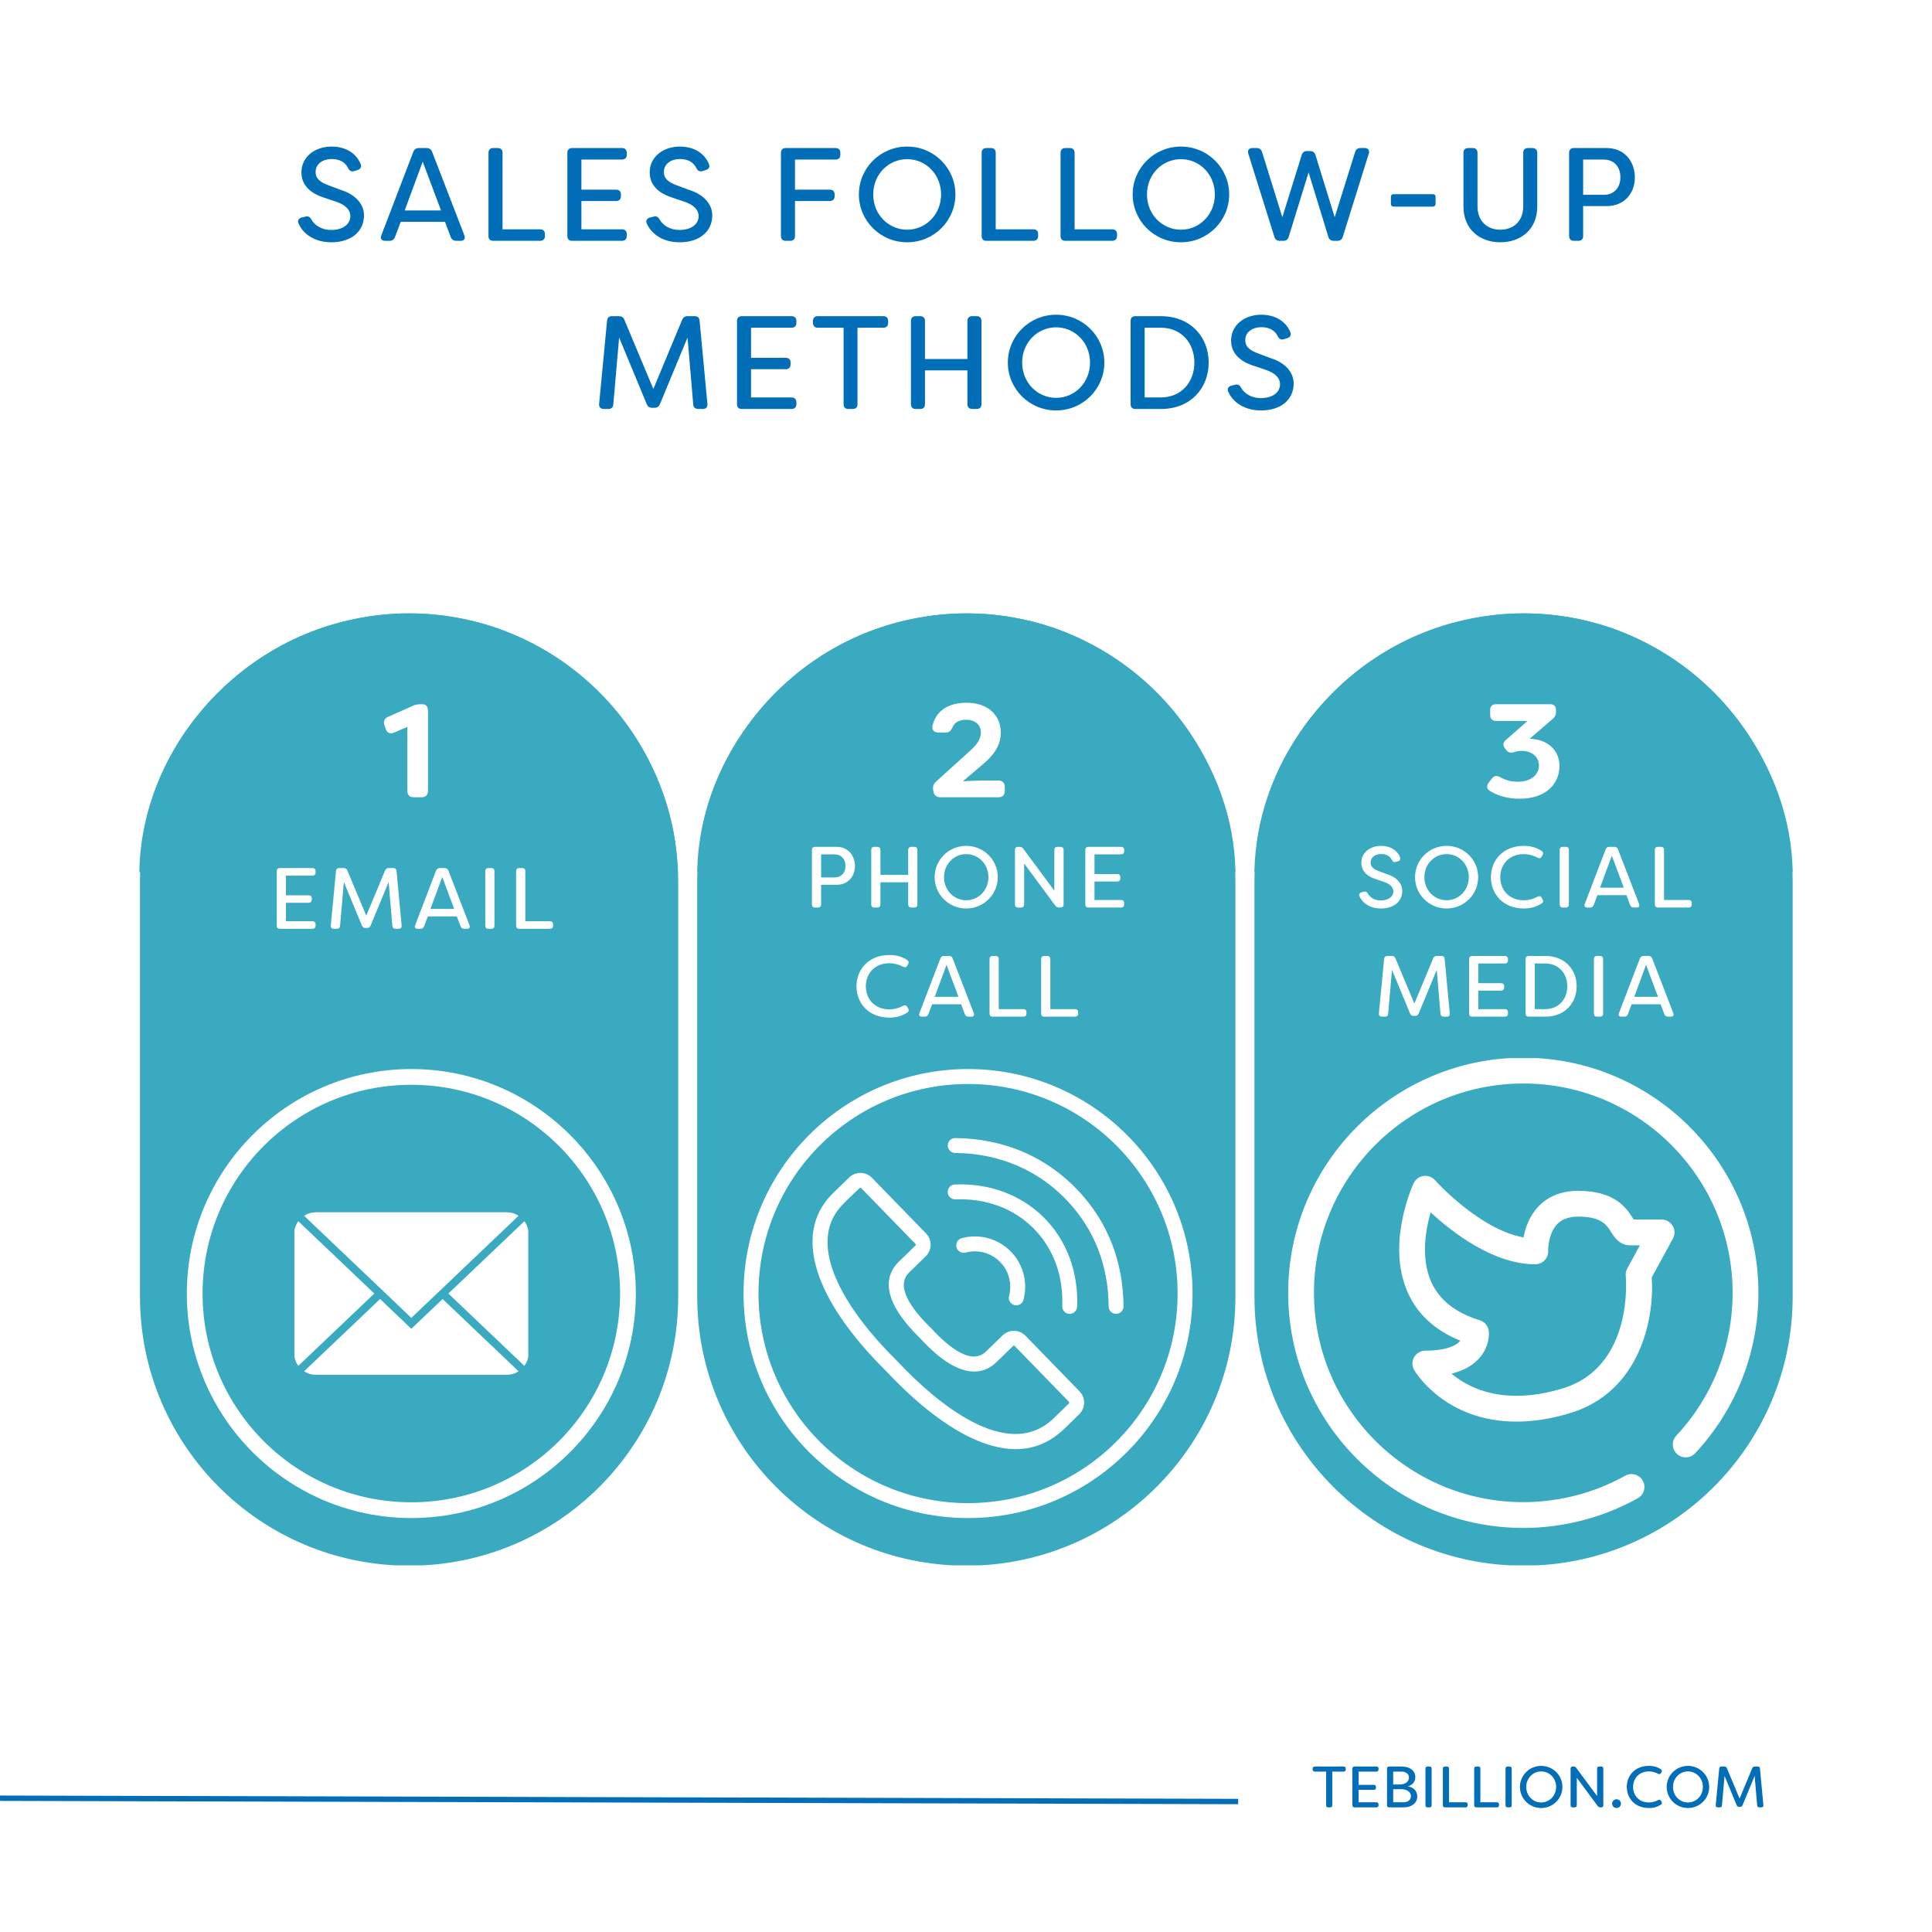 <?xml version="1.0" encoding="UTF-8"?>
<svg xmlns="http://www.w3.org/2000/svg" xmlns:xlink="http://www.w3.org/1999/xlink" width="1080" zoomAndPan="magnify" viewBox="0 0 810 810" height="1080" preserveAspectRatio="xMidYMid meet" version="1.0">
  <defs>
    <g></g>
    <clipPath id="3ef7b7fc3d">
      <path d="M 58.691 257.164 L 284.34 257.164 L 284.34 656.984 L 58.691 656.984 Z M 58.691 257.164 " clip-rule="nonzero"></path>
    </clipPath>
    <clipPath id="a9c2122bee">
      <path d="M 284.34 543.598 C 284.34 605.91 233.828 656.422 171.516 656.422 C 109.207 656.422 58.691 605.91 58.691 543.598 L 58.691 369.988 C 58.691 307.676 109.207 257.164 171.516 257.164 C 233.828 257.164 284.34 307.676 284.34 369.988 L 284.34 543.598 " clip-rule="nonzero"></path>
    </clipPath>
    <clipPath id="215ba3990c">
      <path d="M 292.312 257.164 L 517.961 257.164 L 517.961 656.984 L 292.312 656.984 Z M 292.312 257.164 " clip-rule="nonzero"></path>
    </clipPath>
    <clipPath id="463186ebf6">
      <path d="M 517.961 543.598 C 517.961 605.91 467.449 656.422 405.137 656.422 C 342.824 656.422 292.312 605.91 292.312 543.598 L 292.312 369.988 C 292.312 307.676 342.824 257.164 405.137 257.164 C 467.449 257.164 517.961 307.676 517.961 369.988 L 517.961 543.598 " clip-rule="nonzero"></path>
    </clipPath>
    <clipPath id="a84d2e89c9">
      <path d="M 525.934 257.164 L 751.582 257.164 L 751.582 656.984 L 525.934 656.984 Z M 525.934 257.164 " clip-rule="nonzero"></path>
    </clipPath>
    <clipPath id="4242574990">
      <path d="M 751.582 543.598 C 751.582 605.91 701.066 656.422 638.758 656.422 C 576.445 656.422 525.934 605.91 525.934 543.598 L 525.934 369.988 C 525.934 307.676 576.445 257.164 638.758 257.164 C 701.066 257.164 751.582 307.676 751.582 369.988 L 751.582 543.598 " clip-rule="nonzero"></path>
    </clipPath>
    <clipPath id="71a5ce784f">
      <path d="M 58.418 257.168 L 284.066 257.168 L 284.066 365.652 L 58.418 365.652 Z M 58.418 257.168 " clip-rule="nonzero"></path>
    </clipPath>
    <clipPath id="4874bf0d8f">
      <path d="M 133.672 263.684 C 145.203 259.746 158.395 257.168 171.301 257.168 C 184.211 257.168 196.633 259.379 208.078 263.312 C 208.32 263.438 208.566 263.438 208.809 263.559 C 251.793 279.297 283.457 320.848 284.066 365.652 L 58.418 365.652 C 59.023 320.602 90.199 279.051 133.672 263.684 " clip-rule="nonzero"></path>
    </clipPath>
    <clipPath id="c9aad536ee">
      <path d="M 292.316 257.168 L 517.965 257.168 L 517.965 365.652 L 292.316 365.652 Z M 292.316 257.168 " clip-rule="nonzero"></path>
    </clipPath>
    <clipPath id="c3d21a5256">
      <path d="M 367.57 263.684 C 379.102 259.746 392.293 257.168 405.199 257.168 C 418.109 257.168 430.531 259.379 441.977 263.312 C 442.219 263.438 442.465 263.438 442.707 263.559 C 485.691 279.297 517.355 320.848 517.965 365.652 L 292.316 365.652 C 292.922 320.602 324.098 279.051 367.57 263.684 " clip-rule="nonzero"></path>
    </clipPath>
    <clipPath id="3d7bff7ca3">
      <path d="M 525.934 257.168 L 751.582 257.168 L 751.582 365.652 L 525.934 365.652 Z M 525.934 257.168 " clip-rule="nonzero"></path>
    </clipPath>
    <clipPath id="32190496b5">
      <path d="M 601.191 263.684 C 612.723 259.746 625.914 257.168 638.82 257.168 C 651.727 257.168 664.148 259.379 675.598 263.312 C 675.84 263.438 676.082 263.438 676.328 263.559 C 719.312 279.297 750.977 320.848 751.582 365.652 L 525.934 365.652 C 526.543 320.602 557.719 279.051 601.191 263.684 " clip-rule="nonzero"></path>
    </clipPath>
    <clipPath id="635b69c286">
      <path d="M 78.328 448.199 L 266.578 448.199 L 266.578 636.449 L 78.328 636.449 Z M 78.328 448.199 " clip-rule="nonzero"></path>
    </clipPath>
    <clipPath id="54854a730d">
      <path d="M 311.734 448.199 L 499.984 448.199 L 499.984 636.449 L 311.734 636.449 Z M 311.734 448.199 " clip-rule="nonzero"></path>
    </clipPath>
    <clipPath id="d2264923c8">
      <path d="M 540.027 443.625 L 737.277 443.625 L 737.277 640.875 L 540.027 640.875 Z M 540.027 443.625 " clip-rule="nonzero"></path>
    </clipPath>
  </defs>
  <rect x="-81" width="972" fill="#ffffff" y="-81" height="972" fill-opacity="1"></rect>
  <rect x="-81" width="972" fill="#ffffff" y="-81" height="972" fill-opacity="1"></rect>
  <rect x="-81" width="972" fill="#ffffff" y="-81" height="972" fill-opacity="1"></rect>
  <g clip-path="url(#3ef7b7fc3d)">
    <g clip-path="url(#a9c2122bee)">
      <path fill="#3aaac1" d="M 284.34 257.164 L 284.34 656.281 L 58.691 656.281 L 58.691 257.164 Z M 284.34 257.164 " fill-opacity="1" fill-rule="nonzero"></path>
    </g>
  </g>
  <g clip-path="url(#215ba3990c)">
    <g clip-path="url(#463186ebf6)">
      <path fill="#3aaac1" d="M 517.961 257.164 L 517.961 656.281 L 292.312 656.281 L 292.312 257.164 Z M 517.961 257.164 " fill-opacity="1" fill-rule="nonzero"></path>
    </g>
  </g>
  <g clip-path="url(#a84d2e89c9)">
    <g clip-path="url(#4242574990)">
      <path fill="#3aaac1" d="M 751.582 257.164 L 751.582 656.281 L 525.934 656.281 L 525.934 257.164 Z M 751.582 257.164 " fill-opacity="1" fill-rule="nonzero"></path>
    </g>
  </g>
  <g clip-path="url(#71a5ce784f)">
    <g clip-path="url(#4874bf0d8f)">
      <path fill="#3aaac1" d="M 58.418 257.168 L 284.066 257.168 L 284.066 365.652 L 58.418 365.652 Z M 58.418 257.168 " fill-opacity="1" fill-rule="nonzero"></path>
    </g>
  </g>
  <g clip-path="url(#c9aad536ee)">
    <g clip-path="url(#c3d21a5256)">
      <path fill="#3aaac1" d="M 292.316 257.168 L 517.965 257.168 L 517.965 365.652 L 292.316 365.652 Z M 292.316 257.168 " fill-opacity="1" fill-rule="nonzero"></path>
    </g>
  </g>
  <g clip-path="url(#3d7bff7ca3)">
    <g clip-path="url(#32190496b5)">
      <path fill="#3aaac1" d="M 525.934 257.168 L 751.582 257.168 L 751.582 365.652 L 525.934 365.652 Z M 525.934 257.168 " fill-opacity="1" fill-rule="nonzero"></path>
    </g>
  </g>
  <path stroke-linecap="butt" transform="matrix(0.75, 0.002, -0.002, 0.75, -568.061, 751.27)" fill="none" stroke-linejoin="miter" d="M 0.002 1.5 L 1449.567 1.502 " stroke="#016eb7" stroke-width="3" stroke-opacity="1" stroke-miterlimit="4"></path>
  <g clip-path="url(#635b69c286)">
    <path fill="#ffffff" d="M 172.453 448.199 C 120.547 448.199 78.328 490.414 78.328 542.324 C 78.328 594.234 120.547 636.449 172.453 636.449 C 224.363 636.449 266.578 594.234 266.578 542.324 C 266.578 490.414 224.363 448.199 172.453 448.199 Z M 172.453 629.848 C 124.129 629.848 84.934 590.652 84.934 542.324 C 84.934 493.996 124.129 454.801 172.453 454.801 C 220.781 454.801 259.977 493.996 259.977 542.324 C 259.977 590.652 220.781 629.848 172.453 629.848 Z M 172.453 629.848 " fill-opacity="1" fill-rule="nonzero"></path>
  </g>
  <path fill="#ffffff" d="M 219.844 512.004 L 187.977 542.324 L 219.844 572.645 C 220.699 571.48 221.246 570.184 221.484 568.758 L 221.484 515.891 C 221.246 514.465 220.699 513.168 219.844 512.004 Z M 219.844 512.004 " fill-opacity="1" fill-rule="nonzero"></path>
  <path fill="#ffffff" d="M 172.453 557.098 L 159.344 544.617 L 127.5 574.918 C 129 575.902 130.645 576.395 132.441 576.391 L 212.469 576.391 C 214.266 576.395 215.91 575.902 217.41 574.918 L 185.566 544.617 Z M 172.453 557.098 " fill-opacity="1" fill-rule="nonzero"></path>
  <path fill="#ffffff" d="M 125.062 512.004 C 124.211 513.168 123.664 514.465 123.426 515.891 L 123.426 568.758 C 123.664 570.184 124.211 571.48 125.062 572.645 L 156.93 542.324 Z M 125.062 512.004 " fill-opacity="1" fill-rule="nonzero"></path>
  <path fill="#ffffff" d="M 159.344 540.031 L 172.453 552.531 L 217.41 509.73 C 215.91 508.746 214.266 508.254 212.469 508.258 L 132.441 508.258 C 130.645 508.254 129 508.746 127.5 509.73 Z M 159.344 540.031 " fill-opacity="1" fill-rule="nonzero"></path>
  <g clip-path="url(#54854a730d)">
    <path fill="#ffffff" d="M 429.102 544.949 C 428.656 546.621 426.941 547.609 425.27 547.168 C 423.598 546.719 422.609 545.008 423.051 543.336 C 423.727 540.812 423.723 538.145 423.047 535.621 C 422.398 533.199 421.113 530.902 419.203 528.988 C 417.293 527.074 414.992 525.793 412.566 525.141 C 410.043 524.465 407.375 524.465 404.852 525.137 C 403.184 525.586 401.469 524.59 401.023 522.922 C 400.574 521.25 401.57 519.535 403.238 519.09 C 406.82 518.133 410.605 518.133 414.188 519.094 C 417.648 520.027 420.926 521.848 423.637 524.555 C 426.348 527.266 428.168 530.535 429.094 534.004 C 430.055 537.586 430.055 541.367 429.102 544.949 Z M 400.34 496.602 C 398.617 496.668 397.277 498.125 397.344 499.844 C 397.406 501.566 398.863 502.91 400.586 502.844 C 406.84 502.586 412.98 503.492 418.648 505.598 L 418.652 505.586 C 424.047 507.594 429.016 510.699 433.254 514.934 C 437.492 519.168 440.602 524.145 442.605 529.539 C 444.703 535.184 445.609 541.328 445.348 547.602 C 445.281 549.324 446.621 550.777 448.344 550.844 C 450.066 550.91 451.52 549.566 451.586 547.844 C 451.879 540.766 450.844 533.805 448.453 527.359 C 446.133 521.109 442.551 515.367 437.684 510.5 C 432.816 505.633 427.078 502.055 420.82 499.734 L 420.828 499.723 C 414.402 497.344 407.438 496.312 400.34 496.602 Z M 471.047 547.703 C 470.961 538.035 469.25 529.344 466.242 521.566 C 462.996 513.172 458.242 505.859 452.391 499.551 C 445.938 492.59 438.102 486.891 429.039 482.977 C 420.57 479.32 411.016 477.23 400.492 477.137 C 398.77 477.125 397.355 478.512 397.348 480.234 C 397.332 481.957 398.723 483.367 400.445 483.379 C 410.062 483.465 418.812 485.379 426.566 488.73 C 434.816 492.289 441.949 497.473 447.816 503.809 C 453.148 509.559 457.473 516.211 460.414 523.816 C 463.164 530.922 464.727 538.879 464.805 547.746 C 464.82 549.469 466.227 550.855 467.949 550.844 C 469.672 550.832 471.062 549.426 471.047 547.703 Z M 452.613 583.34 C 453.91 584.672 454.543 586.418 454.52 588.141 C 454.496 589.875 453.812 591.602 452.48 592.898 C 450.207 595.105 447.902 597.5 445.566 599.613 C 433.516 610.805 418.906 608.852 405.258 601.887 C 392.289 595.27 380.211 584.039 372.41 575.781 L 371.621 574.949 C 370.762 574.098 369.898 573.23 369.043 572.352 C 355.988 558.965 346.828 545.617 342.883 533.539 C 338.711 520.777 340.219 509.379 348.824 500.66 L 356.012 493.66 C 357.348 492.363 359.09 491.73 360.812 491.754 C 362.551 491.777 364.277 492.461 365.57 493.797 L 388.266 517.141 C 389.562 518.473 390.195 520.219 390.168 521.941 C 390.145 523.68 389.465 525.406 388.129 526.703 C 385.75 529.016 383.363 531.312 381.004 533.633 C 378.914 535.797 378.469 538.469 379.332 541.477 C 380.371 545.105 383.133 549.215 387.168 553.57 C 388.07 554.551 389.105 555.602 390.266 556.719 L 390.41 556.871 C 391.469 558.023 392.496 559.094 393.484 560.062 C 397.738 564.23 401.766 567.113 405.344 568.246 C 408.316 569.191 411 568.82 413.227 566.789 C 415.621 564.5 417.984 562.172 420.355 559.859 C 421.691 558.562 423.434 557.93 425.156 557.953 C 426.895 557.977 428.621 558.66 429.918 559.992 Z M 448.277 588.07 C 448.277 587.934 448.23 587.797 448.137 587.695 L 425.449 564.355 C 425.348 564.254 425.219 564.199 425.09 564.199 C 424.953 564.199 424.816 564.246 424.719 564.34 L 417.438 571.414 C 413.383 575.117 408.637 575.836 403.461 574.195 C 398.887 572.742 394.035 569.344 389.105 564.52 C 387.992 563.426 386.895 562.293 385.82 561.113 C 384.734 560.059 383.656 558.957 382.598 557.809 C 377.895 552.73 374.633 547.785 373.316 543.191 C 371.82 537.98 372.68 533.254 376.504 529.297 L 383.773 522.219 C 383.871 522.121 383.93 521.988 383.93 521.863 C 383.93 521.727 383.883 521.59 383.789 521.488 L 361.094 498.148 C 360.996 498.047 360.863 497.992 360.742 497.992 C 360.605 497.992 360.469 498.039 360.371 498.133 C 358.055 500.383 355.484 502.707 353.281 505.031 C 346.512 511.898 345.402 521.117 348.832 531.598 C 352.477 542.758 361.129 555.277 373.523 567.988 C 374.324 568.812 375.16 569.648 376.023 570.5 L 376.965 571.492 C 384.414 579.383 395.902 590.082 408.102 596.305 C 419.594 602.168 431.73 603.961 441.355 594.996 L 448.129 588.422 C 448.227 588.324 448.277 588.191 448.277 588.07 Z M 499.984 542.324 C 499.984 568.312 489.449 591.848 472.418 608.879 C 455.383 625.91 431.848 636.449 405.859 636.449 C 379.871 636.449 356.336 625.91 339.305 608.879 C 322.273 591.848 311.734 568.312 311.734 542.324 C 311.734 516.336 322.273 492.801 339.305 475.77 C 356.336 458.738 379.871 448.199 405.859 448.199 C 431.848 448.199 455.383 458.738 472.418 475.77 C 489.449 492.801 499.984 516.336 499.984 542.324 Z M 493.715 542.324 C 493.715 518.062 483.879 496.094 467.984 480.195 C 452.09 464.301 430.121 454.469 405.859 454.469 C 381.602 454.469 359.633 464.305 343.734 480.203 C 327.836 496.094 318.004 518.062 318.004 542.324 C 318.004 566.586 327.84 588.555 343.738 604.453 C 359.637 620.348 381.605 630.184 405.863 630.184 C 430.125 630.184 452.094 620.348 467.992 604.453 C 483.887 588.555 493.715 566.586 493.715 542.324 Z M 493.715 542.324 " fill-opacity="1" fill-rule="nonzero"></path>
  </g>
  <path fill="#ffffff" d="M 635.797 596.02 C 605.887 596.02 593.418 575.289 592.902 574.406 C 591.926 572.738 591.918 570.676 592.879 568.996 C 593.844 567.316 595.633 566.273 597.57 566.273 C 604.633 566.273 609.797 564.855 612.109 562.266 C 612.16 562.207 612.203 562.16 612.254 562.102 C 601.699 557.828 594.289 551.031 590.191 541.852 C 581.105 521.492 592.191 497.129 592.664 496.102 C 593.43 494.449 594.98 493.297 596.781 493.031 C 598.586 492.77 600.398 493.426 601.609 494.789 C 601.805 495.012 620.207 515.473 638.762 518.797 C 639.465 514.898 641.137 509.855 645.035 505.785 C 649.172 501.461 654.781 499.262 661.703 499.262 C 677.344 499.262 682.059 506.734 684.582 510.746 C 684.699 510.938 684.812 511.121 684.922 511.293 L 696.641 511.293 C 698.551 511.293 700.309 512.301 701.285 513.941 C 702.262 515.578 702.297 517.609 701.383 519.289 L 692.5 535.559 C 693.668 552.285 687.996 583.504 658.145 592.492 C 650.371 594.836 642.855 596.02 635.797 596.02 Z M 608.547 575.91 C 613.836 580.324 622.656 585.207 635.797 585.207 C 641.797 585.207 648.27 584.176 655.031 582.141 C 685.195 573.059 681.645 535.332 681.602 534.953 C 681.488 533.863 681.707 532.766 682.238 531.805 L 687.535 522.105 L 683.461 522.105 C 678.969 522.105 676.762 518.605 675.445 516.516 C 673.543 513.5 671.383 510.078 661.703 510.078 C 657.789 510.078 654.887 511.117 652.84 513.262 C 648.949 517.324 649.07 524.348 649.074 524.418 C 649.137 525.891 648.598 527.328 647.578 528.391 C 646.559 529.453 645.148 530.059 643.676 530.059 C 626.016 530.059 608.738 516.551 599.789 508.258 C 597.641 515.797 595.645 527.609 600.074 537.484 C 603.461 545.039 610.301 550.438 620.391 553.527 C 622.453 554.156 623.945 555.953 624.184 558.098 C 624.25 558.727 624.734 564.363 620.156 569.473 C 617.414 572.547 613.527 574.699 608.547 575.91 Z M 608.547 575.91 " fill-opacity="1" fill-rule="nonzero"></path>
  <g clip-path="url(#d2264923c8)">
    <path fill="#ffffff" d="M 638.648 640.594 C 584.297 640.594 540.078 596.375 540.078 542.023 C 540.078 487.672 584.297 443.453 638.648 443.453 C 693 443.453 737.223 487.672 737.223 542.023 C 737.223 567.082 727.797 590.973 710.691 609.297 C 708.648 611.477 705.227 611.59 703.051 609.559 C 700.871 607.52 700.754 604.098 702.793 601.918 C 718.027 585.609 726.41 564.332 726.41 542.023 C 726.41 493.629 687.043 454.262 638.648 454.262 C 590.254 454.262 550.887 493.629 550.887 542.023 C 550.887 590.414 590.254 629.781 638.648 629.781 C 653.613 629.781 668.391 625.949 681.387 618.699 C 684.004 617.25 687.285 618.18 688.742 620.785 C 690.195 623.391 689.258 626.684 686.656 628.137 C 672.055 636.289 655.453 640.594 638.648 640.594 Z M 638.648 640.594 " fill-opacity="1" fill-rule="nonzero"></path>
  </g>
  <g fill="#ffffff" fill-opacity="1">
    <g transform="translate(159.923, 334.256)">
      <g>
        <path d="M 13.543 0 L 16.777 0 C 18.504 0 19.508 -0.949 19.508 -2.676 L 19.508 -36.34 C 19.508 -38.066 18.617 -39.016 17.055 -39.016 C 15.27 -39.016 14.324 -38.902 13.043 -38.289 L 2.785 -33.719 C 1.281 -33.051 0.723 -31.879 1.227 -30.266 L 1.785 -28.703 C 2.285 -27.031 3.566 -26.363 5.184 -27.086 L 10.867 -29.484 L 10.867 -2.676 C 10.867 -0.949 11.816 0 13.543 0 Z M 13.543 0 "></path>
      </g>
    </g>
  </g>
  <g fill="#ffffff" fill-opacity="1">
    <g transform="translate(388.439, 334.256)">
      <g>
        <path d="M 5.797 0 L 30.152 0 C 31.879 0 32.828 -0.949 32.828 -2.676 L 32.828 -4.293 C 32.828 -6.02 31.879 -7.023 30.152 -7.023 L 23.633 -7.023 C 23.188 -7.023 17.723 -6.91 15.551 -6.688 L 15.496 -6.91 L 23.91 -14.047 C 27.645 -17.223 31.156 -21.402 31.156 -27.031 C 31.156 -34.777 25.359 -39.629 16.832 -39.629 C 7.637 -39.629 3.566 -34.836 2.508 -29.93 C 2.117 -28.203 3.234 -27.145 5.016 -27.145 L 8.082 -27.145 C 9.699 -27.145 10.254 -27.98 10.98 -29.484 C 11.703 -31.102 13.32 -32.492 16.664 -32.492 C 20.176 -32.492 22.797 -30.543 22.797 -27.199 C 22.797 -23.965 20.566 -21.457 17.555 -18.84 L 4.07 -6.633 C 2.953 -5.629 2.562 -4.57 2.785 -3.176 L 2.898 -2.453 C 3.176 -0.836 4.18 0 5.797 0 Z M 5.797 0 "></path>
      </g>
    </g>
  </g>
  <g fill="#ffffff" fill-opacity="1">
    <g transform="translate(621.365, 334.256)">
      <g>
        <path d="M 15.773 0.613 C 26.586 0.613 32.438 -5.461 32.438 -13.098 C 32.438 -19.676 27.699 -23.52 22.238 -24.301 C 21.516 -24.469 20.734 -24.523 19.953 -24.523 L 29.594 -32.828 C 30.543 -33.664 30.988 -34.555 30.988 -35.781 L 30.988 -36.617 C 30.988 -38.121 30.098 -39.016 28.594 -39.016 L 5.852 -39.016 C 4.293 -39.016 3.398 -38.121 3.398 -36.617 L 3.398 -34.445 C 3.398 -32.883 4.293 -31.992 5.852 -31.992 L 19.062 -31.992 L 9.977 -24.023 C 8.805 -23.02 8.641 -21.848 9.477 -20.621 L 10.09 -19.84 C 10.926 -18.672 11.926 -18.504 13.32 -18.895 C 14.547 -19.34 15.773 -19.453 16.664 -19.453 C 20.68 -19.453 23.855 -17.055 23.855 -13.32 C 23.855 -9.922 21.012 -6.52 15.16 -6.52 C 12.598 -6.52 10.422 -6.855 7.469 -8.473 C 6.133 -9.195 5.016 -9.027 4.125 -7.859 L 2.785 -6.133 C 1.84 -4.906 1.895 -3.621 3.176 -2.73 C 6.52 -0.559 10.926 0.613 15.773 0.613 Z M 15.773 0.613 "></path>
      </g>
    </g>
  </g>
  <g fill="#ffffff" fill-opacity="1">
    <g transform="translate(112.535, 389.396)">
      <g>
        <path d="M 18.477 -22.293 C 19.273 -22.293 19.785 -22.766 19.785 -23.602 L 19.785 -24.148 C 19.785 -24.984 19.273 -25.457 18.477 -25.457 L 4.801 -25.457 C 3.965 -25.457 3.492 -24.984 3.492 -24.148 L 3.492 -1.309 C 3.492 -0.473 3.965 0 4.801 0 L 18.477 0 C 19.273 0 19.785 -0.473 19.785 -1.309 L 19.785 -1.855 C 19.785 -2.691 19.273 -3.164 18.477 -3.164 L 7.348 -3.164 L 7.348 -10.91 L 16.875 -10.91 C 17.711 -10.91 18.184 -11.418 18.184 -12.254 L 18.184 -12.73 C 18.184 -13.566 17.711 -14.039 16.875 -14.039 L 7.348 -14.039 L 7.348 -22.293 Z M 18.477 -22.293 "></path>
      </g>
    </g>
  </g>
  <g fill="#ffffff" fill-opacity="1">
    <g transform="translate(136.208, 389.396)">
      <g>
        <path d="M 3.781 0 L 4.98 0 C 5.82 0 6.293 -0.398 6.363 -1.238 L 7.965 -19.602 L 15.527 -1.344 C 15.82 -0.656 16.258 -0.328 17.02 -0.328 L 17.637 -0.328 C 18.402 -0.328 18.875 -0.656 19.164 -1.344 L 26.73 -19.602 L 28.293 -1.238 C 28.367 -0.398 28.875 0 29.711 0 L 30.914 0 C 31.785 0 32.258 -0.473 32.184 -1.383 L 30.039 -24.223 C 29.969 -25.059 29.492 -25.457 28.656 -25.457 L 26.766 -25.457 C 26.004 -25.457 25.566 -25.168 25.238 -24.438 L 17.348 -5.492 L 9.418 -24.438 C 9.129 -25.168 8.656 -25.457 7.93 -25.457 L 6 -25.457 C 5.199 -25.457 4.727 -25.059 4.656 -24.223 L 2.473 -1.383 C 2.398 -0.473 2.91 0 3.781 0 Z M 3.781 0 "></path>
      </g>
    </g>
  </g>
  <g fill="#ffffff" fill-opacity="1">
    <g transform="translate(173.008, 389.396)">
      <g>
        <path d="M 2.074 0 L 3.273 0 C 4.035 0 4.508 -0.328 4.801 -1.055 L 6.363 -5.199 L 18.512 -5.199 L 20.074 -1.055 C 20.367 -0.328 20.875 0 21.637 0 L 22.801 0 C 23.785 0 24.148 -0.617 23.82 -1.527 L 14.984 -24.402 C 14.73 -25.094 14.219 -25.457 13.457 -25.457 L 11.348 -25.457 C 10.621 -25.457 10.074 -25.094 9.82 -24.402 L 1.055 -1.527 C 0.691 -0.617 1.09 0 2.074 0 Z M 7.457 -8.328 L 12.402 -21.711 L 17.422 -8.328 Z M 7.457 -8.328 "></path>
      </g>
    </g>
  </g>
  <g fill="#ffffff" fill-opacity="1">
    <g transform="translate(199.954, 389.396)">
      <g>
        <path d="M 4.801 0 L 6.035 0 C 6.875 0 7.348 -0.473 7.348 -1.309 L 7.348 -24.148 C 7.348 -24.984 6.875 -25.457 6.035 -25.457 L 4.801 -25.457 C 3.965 -25.457 3.492 -24.984 3.492 -24.148 L 3.492 -1.309 C 3.492 -0.473 3.965 0 4.801 0 Z M 4.801 0 "></path>
      </g>
    </g>
  </g>
  <g fill="#ffffff" fill-opacity="1">
    <g transform="translate(212.899, 389.396)">
      <g>
        <path d="M 4.801 0 L 17.637 0 C 18.477 0 18.984 -0.473 18.984 -1.309 L 18.984 -1.855 C 18.984 -2.691 18.477 -3.164 17.637 -3.164 L 7.348 -3.164 L 7.348 -24.148 C 7.348 -24.984 6.875 -25.457 6.035 -25.457 L 4.801 -25.457 C 3.965 -25.457 3.492 -24.984 3.492 -24.148 L 3.492 -1.309 C 3.492 -0.473 3.965 0 4.801 0 Z M 4.801 0 "></path>
      </g>
    </g>
  </g>
  <g fill="#016eb7" fill-opacity="1">
    <g transform="translate(549.899, 757.748)">
      <g>
        <path d="M 13.434 -17.125 L 1.32 -17.125 C 0.781 -17.125 0.441 -16.809 0.441 -16.246 L 0.441 -15.879 C 0.441 -15.316 0.781 -14.996 1.32 -14.996 L 6.094 -14.996 L 6.094 -0.879 C 6.094 -0.316 6.41 0 6.973 0 L 7.781 0 C 8.344 0 8.66 -0.316 8.66 -0.879 L 8.66 -14.996 L 13.434 -14.996 C 13.996 -14.996 14.312 -15.316 14.312 -15.879 L 14.312 -16.246 C 14.312 -16.809 13.996 -17.125 13.434 -17.125 Z M 13.434 -17.125 "></path>
      </g>
    </g>
  </g>
  <g fill="#016eb7" fill-opacity="1">
    <g transform="translate(564.652, 757.748)">
      <g>
        <path d="M 12.43 -14.996 C 12.969 -14.996 13.309 -15.316 13.309 -15.879 L 13.309 -16.246 C 13.309 -16.809 12.969 -17.125 12.43 -17.125 L 3.23 -17.125 C 2.668 -17.125 2.348 -16.809 2.348 -16.246 L 2.348 -0.879 C 2.348 -0.316 2.668 0 3.23 0 L 12.43 0 C 12.969 0 13.309 -0.316 13.309 -0.879 L 13.309 -1.246 C 13.309 -1.809 12.969 -2.129 12.43 -2.129 L 4.941 -2.129 L 4.941 -7.34 L 11.352 -7.34 C 11.914 -7.34 12.234 -7.684 12.234 -8.246 L 12.234 -8.562 C 12.234 -9.125 11.914 -9.445 11.352 -9.445 L 4.941 -9.445 L 4.941 -14.996 Z M 12.43 -14.996 "></path>
      </g>
    </g>
  </g>
  <g fill="#016eb7" fill-opacity="1">
    <g transform="translate(579.161, 757.748)">
      <g>
        <path d="M 10.984 -8.785 C 13.211 -9.348 14.215 -10.938 14.215 -12.699 C 14.215 -15.461 11.793 -17.125 8.516 -17.125 L 3.23 -17.125 C 2.668 -17.125 2.348 -16.809 2.348 -16.246 L 2.348 -0.879 C 2.348 -0.316 2.668 0 3.23 0 L 9.297 0 C 12.723 0 15.023 -1.809 15.023 -4.574 C 15.023 -6.68 13.676 -8.488 10.984 -8.785 Z M 8.488 -14.996 C 10.129 -14.996 11.547 -14.141 11.547 -12.504 C 11.547 -11.035 10.445 -9.59 7.535 -9.59 L 4.941 -9.59 L 4.941 -14.996 Z M 9.273 -2.129 L 4.941 -2.129 L 4.941 -7.633 L 8.074 -7.633 C 11.109 -7.633 12.379 -6.191 12.379 -4.672 C 12.379 -3.133 11.082 -2.129 9.273 -2.129 Z M 9.273 -2.129 "></path>
      </g>
    </g>
  </g>
  <g fill="#016eb7" fill-opacity="1">
    <g transform="translate(595.284, 757.748)">
      <g>
        <path d="M 3.23 0 L 4.062 0 C 4.625 0 4.941 -0.316 4.941 -0.879 L 4.941 -16.246 C 4.941 -16.809 4.625 -17.125 4.062 -17.125 L 3.23 -17.125 C 2.668 -17.125 2.348 -16.809 2.348 -16.246 L 2.348 -0.879 C 2.348 -0.316 2.668 0 3.23 0 Z M 3.23 0 "></path>
      </g>
    </g>
  </g>
  <g fill="#016eb7" fill-opacity="1">
    <g transform="translate(602.575, 757.748)">
      <g>
        <path d="M 3.23 0 L 11.867 0 C 12.43 0 12.77 -0.316 12.77 -0.879 L 12.77 -1.246 C 12.77 -1.809 12.43 -2.129 11.867 -2.129 L 4.941 -2.129 L 4.941 -16.246 C 4.941 -16.809 4.625 -17.125 4.062 -17.125 L 3.23 -17.125 C 2.668 -17.125 2.348 -16.809 2.348 -16.246 L 2.348 -0.879 C 2.348 -0.316 2.668 0 3.23 0 Z M 3.23 0 "></path>
      </g>
    </g>
  </g>
  <g fill="#016eb7" fill-opacity="1">
    <g transform="translate(615.713, 757.748)">
      <g>
        <path d="M 3.23 0 L 11.867 0 C 12.43 0 12.77 -0.316 12.77 -0.879 L 12.77 -1.246 C 12.77 -1.809 12.43 -2.129 11.867 -2.129 L 4.941 -2.129 L 4.941 -16.246 C 4.941 -16.809 4.625 -17.125 4.062 -17.125 L 3.23 -17.125 C 2.668 -17.125 2.348 -16.809 2.348 -16.246 L 2.348 -0.879 C 2.348 -0.316 2.668 0 3.23 0 Z M 3.23 0 "></path>
      </g>
    </g>
  </g>
  <g fill="#016eb7" fill-opacity="1">
    <g transform="translate(628.851, 757.748)">
      <g>
        <path d="M 3.23 0 L 4.062 0 C 4.625 0 4.941 -0.316 4.941 -0.879 L 4.941 -16.246 C 4.941 -16.809 4.625 -17.125 4.062 -17.125 L 3.23 -17.125 C 2.668 -17.125 2.348 -16.809 2.348 -16.246 L 2.348 -0.879 C 2.348 -0.316 2.668 0 3.23 0 Z M 3.23 0 "></path>
      </g>
    </g>
  </g>
  <g fill="#016eb7" fill-opacity="1">
    <g transform="translate(636.142, 757.748)">
      <g>
        <path d="M 10.008 0.27 C 14.949 0.27 18.914 -3.695 18.914 -8.562 C 18.914 -13.434 14.949 -17.395 10.008 -17.395 C 5.066 -17.395 1.102 -13.434 1.102 -8.562 C 1.102 -3.695 5.066 0.27 10.008 0.27 Z M 10.008 -2.055 C 6.559 -2.055 3.742 -4.867 3.742 -8.562 C 3.742 -12.258 6.559 -15.07 10.008 -15.07 C 13.457 -15.07 16.27 -12.258 16.27 -8.562 C 16.27 -4.867 13.457 -2.055 10.008 -2.055 Z M 10.008 -2.055 "></path>
      </g>
    </g>
  </g>
  <g fill="#016eb7" fill-opacity="1">
    <g transform="translate(656.131, 757.748)">
      <g>
        <path d="M 3.23 0 L 4.062 0 C 4.625 0 4.941 -0.316 4.941 -0.879 L 4.941 -12.43 L 13.727 -0.539 C 14.02 -0.148 14.363 0 14.828 0 L 15.168 0 C 15.73 0 16.074 -0.316 16.074 -0.879 L 16.074 -16.246 C 16.074 -16.809 15.73 -17.125 15.168 -17.125 L 14.336 -17.125 C 13.773 -17.125 13.457 -16.809 13.457 -16.246 L 13.457 -4.746 L 4.699 -16.59 C 4.402 -16.98 4.062 -17.125 3.598 -17.125 L 3.23 -17.125 C 2.668 -17.125 2.348 -16.809 2.348 -16.246 L 2.348 -0.879 C 2.348 -0.316 2.668 0 3.23 0 Z M 3.23 0 "></path>
      </g>
    </g>
  </g>
  <g fill="#016eb7" fill-opacity="1">
    <g transform="translate(674.554, 757.748)">
      <g>
        <path d="M 3.18 0.27 C 4.207 0.27 5.039 -0.539 5.039 -1.543 C 5.039 -2.57 4.207 -3.402 3.18 -3.402 C 2.152 -3.402 1.344 -2.57 1.344 -1.543 C 1.344 -0.539 2.152 0.27 3.18 0.27 Z M 3.18 0.27 "></path>
      </g>
    </g>
  </g>
  <g fill="#016eb7" fill-opacity="1">
    <g transform="translate(680.939, 757.748)">
      <g>
        <path d="M 10.375 0.27 C 12.602 0.27 14.164 -0.316 15.512 -1.223 C 15.879 -1.492 15.926 -1.836 15.66 -2.348 L 15.438 -2.738 C 15.168 -3.23 14.754 -3.328 14.215 -3.035 C 13.137 -2.445 11.719 -2.055 10.375 -2.055 C 6.164 -2.055 3.742 -5.039 3.742 -8.562 C 3.742 -12.086 6.164 -15.07 10.375 -15.07 C 11.719 -15.07 13.137 -14.68 14.215 -14.094 C 14.754 -13.801 15.168 -13.898 15.438 -14.387 L 15.66 -14.777 C 15.926 -15.293 15.828 -15.684 15.363 -16 C 14.043 -16.855 12.504 -17.395 10.375 -17.395 C 4.551 -17.395 1.102 -13.336 1.102 -8.562 C 1.102 -3.793 4.551 0.27 10.375 0.27 Z M 10.375 0.27 "></path>
      </g>
    </g>
  </g>
  <g fill="#016eb7" fill-opacity="1">
    <g transform="translate(697.674, 757.748)">
      <g>
        <path d="M 10.008 0.27 C 14.949 0.27 18.914 -3.695 18.914 -8.562 C 18.914 -13.434 14.949 -17.395 10.008 -17.395 C 5.066 -17.395 1.102 -13.434 1.102 -8.562 C 1.102 -3.695 5.066 0.27 10.008 0.27 Z M 10.008 -2.055 C 6.559 -2.055 3.742 -4.867 3.742 -8.562 C 3.742 -12.258 6.559 -15.07 10.008 -15.07 C 13.457 -15.07 16.27 -12.258 16.27 -8.562 C 16.27 -4.867 13.457 -2.055 10.008 -2.055 Z M 10.008 -2.055 "></path>
      </g>
    </g>
  </g>
  <g fill="#016eb7" fill-opacity="1">
    <g transform="translate(717.663, 757.748)">
      <g>
        <path d="M 2.543 0 L 3.352 0 C 3.914 0 4.234 -0.27 4.281 -0.832 L 5.359 -13.188 L 10.445 -0.906 C 10.645 -0.441 10.938 -0.219 11.449 -0.219 L 11.867 -0.219 C 12.379 -0.219 12.699 -0.441 12.895 -0.906 L 17.984 -13.188 L 19.035 -0.832 C 19.082 -0.27 19.426 0 19.988 0 L 20.797 0 C 21.383 0 21.703 -0.316 21.652 -0.93 L 20.207 -16.293 C 20.16 -16.855 19.844 -17.125 19.277 -17.125 L 18.008 -17.125 C 17.492 -17.125 17.199 -16.93 16.98 -16.441 L 11.672 -3.695 L 6.336 -16.441 C 6.141 -16.93 5.824 -17.125 5.332 -17.125 L 4.035 -17.125 C 3.5 -17.125 3.18 -16.855 3.133 -16.293 L 1.664 -0.93 C 1.613 -0.316 1.957 0 2.543 0 Z M 2.543 0 "></path>
      </g>
    </g>
  </g>
  <g fill="#016eb7" fill-opacity="1">
    <g transform="translate(122.702, 100.968)">
      <g>
        <path d="M 16.23 0.613 C 24.344 0.613 29.902 -3.723 29.902 -10.727 C 29.902 -14.895 26.902 -19.23 20.344 -21.289 L 14.562 -23.457 C 10.117 -25.125 9.617 -27.234 9.617 -28.848 C 9.617 -32.293 12.672 -34.293 16.34 -34.293 C 19.566 -34.293 21.957 -33.07 23.234 -30.516 C 23.789 -29.348 24.566 -28.902 25.789 -29.238 L 27.18 -29.68 C 28.402 -30.016 29.016 -30.961 28.516 -32.184 C 26.734 -36.574 22.398 -39.52 16.285 -39.52 C 9.559 -39.52 3.668 -35.406 3.668 -28.68 C 3.668 -25.066 5.445 -20.676 12.785 -18.23 L 18.566 -16.285 C 21.734 -15.117 24.18 -13.285 24.18 -10.34 C 24.18 -7.004 21.121 -4.559 16.117 -4.559 C 12.227 -4.559 9.281 -6.449 7.895 -8.836 C 7.281 -10.004 6.613 -10.449 5.391 -10.172 L 3.781 -9.781 C 2.559 -9.449 1.891 -8.504 2.445 -7.281 C 4.445 -2.723 9.336 0.613 16.23 0.613 Z M 16.23 0.613 "></path>
      </g>
    </g>
  </g>
  <g fill="#016eb7" fill-opacity="1">
    <g transform="translate(158.275, 100.968)">
      <g>
        <path d="M 3.168 0 L 5.004 0 C 6.168 0 6.891 -0.5 7.336 -1.613 L 9.727 -7.949 L 28.293 -7.949 L 30.68 -1.613 C 31.125 -0.5 31.906 0 33.07 0 L 34.852 0 C 36.352 0 36.906 -0.945 36.406 -2.336 L 22.898 -37.297 C 22.512 -38.352 21.734 -38.906 20.566 -38.906 L 17.34 -38.906 C 16.23 -38.906 15.395 -38.352 15.008 -37.297 L 1.613 -2.336 C 1.055 -0.945 1.668 0 3.168 0 Z M 11.395 -12.727 L 18.953 -33.184 L 26.625 -12.727 Z M 11.395 -12.727 "></path>
      </g>
    </g>
  </g>
  <g fill="#016eb7" fill-opacity="1">
    <g transform="translate(199.461, 100.968)">
      <g>
        <path d="M 7.336 0 L 26.957 0 C 28.234 0 29.016 -0.723 29.016 -2 L 29.016 -2.836 C 29.016 -4.113 28.234 -4.836 26.957 -4.836 L 11.227 -4.836 L 11.227 -36.906 C 11.227 -38.184 10.504 -38.906 9.227 -38.906 L 7.336 -38.906 C 6.059 -38.906 5.336 -38.184 5.336 -36.906 L 5.336 -2 C 5.336 -0.723 6.059 0 7.336 0 Z M 7.336 0 "></path>
      </g>
    </g>
  </g>
  <g fill="#016eb7" fill-opacity="1">
    <g transform="translate(232.533, 100.968)">
      <g>
        <path d="M 28.234 -34.07 C 29.457 -34.07 30.238 -34.793 30.238 -36.074 L 30.238 -36.906 C 30.238 -38.184 29.457 -38.906 28.234 -38.906 L 7.336 -38.906 C 6.059 -38.906 5.336 -38.184 5.336 -36.906 L 5.336 -2 C 5.336 -0.723 6.059 0 7.336 0 L 28.234 0 C 29.457 0 30.238 -0.723 30.238 -2 L 30.238 -2.836 C 30.238 -4.113 29.457 -4.836 28.234 -4.836 L 11.227 -4.836 L 11.227 -16.676 L 25.789 -16.676 C 27.07 -16.676 27.793 -17.453 27.793 -18.73 L 27.793 -19.453 C 27.793 -20.73 27.07 -21.453 25.789 -21.453 L 11.227 -21.453 L 11.227 -34.07 Z M 28.234 -34.07 "></path>
      </g>
    </g>
  </g>
  <g fill="#016eb7" fill-opacity="1">
    <g transform="translate(268.717, 100.968)">
      <g>
        <path d="M 16.23 0.613 C 24.344 0.613 29.902 -3.723 29.902 -10.727 C 29.902 -14.895 26.902 -19.23 20.344 -21.289 L 14.562 -23.457 C 10.117 -25.125 9.617 -27.234 9.617 -28.848 C 9.617 -32.293 12.672 -34.293 16.34 -34.293 C 19.566 -34.293 21.957 -33.07 23.234 -30.516 C 23.789 -29.348 24.566 -28.902 25.789 -29.238 L 27.18 -29.68 C 28.402 -30.016 29.016 -30.961 28.516 -32.184 C 26.734 -36.574 22.398 -39.52 16.285 -39.52 C 9.559 -39.52 3.668 -35.406 3.668 -28.68 C 3.668 -25.066 5.445 -20.676 12.785 -18.23 L 18.566 -16.285 C 21.734 -15.117 24.18 -13.285 24.18 -10.34 C 24.18 -7.004 21.121 -4.559 16.117 -4.559 C 12.227 -4.559 9.281 -6.449 7.895 -8.836 C 7.281 -10.004 6.613 -10.449 5.391 -10.172 L 3.781 -9.781 C 2.559 -9.449 1.891 -8.504 2.445 -7.281 C 4.445 -2.723 9.336 0.613 16.23 0.613 Z M 16.23 0.613 "></path>
      </g>
    </g>
  </g>
  <g fill="#016eb7" fill-opacity="1">
    <g transform="translate(304.29, 100.968)">
      <g></g>
    </g>
  </g>
  <g fill="#016eb7" fill-opacity="1">
    <g transform="translate(322.077, 100.968)">
      <g>
        <path d="M 28.234 -38.906 L 7.336 -38.906 C 6.059 -38.906 5.336 -38.184 5.336 -36.906 L 5.336 -2 C 5.336 -0.723 6.059 0 7.336 0 L 9.227 0 C 10.504 0 11.227 -0.723 11.227 -2 L 11.227 -16.676 L 25.789 -16.676 C 27.07 -16.676 27.848 -17.453 27.848 -18.73 L 27.848 -19.453 C 27.848 -20.73 27.07 -21.453 25.789 -21.453 L 11.227 -21.453 L 11.227 -34.07 L 28.234 -34.07 C 29.516 -34.07 30.238 -34.793 30.238 -36.074 L 30.238 -36.906 C 30.238 -38.184 29.516 -38.906 28.234 -38.906 Z M 28.234 -38.906 "></path>
      </g>
    </g>
  </g>
  <g fill="#016eb7" fill-opacity="1">
    <g transform="translate(357.594, 100.968)">
      <g>
        <path d="M 22.734 0.613 C 33.961 0.613 42.965 -8.395 42.965 -19.453 C 42.965 -30.516 33.961 -39.52 22.734 -39.52 C 11.504 -39.52 2.5 -30.516 2.5 -19.453 C 2.5 -8.395 11.504 0.613 22.734 0.613 Z M 22.734 -4.668 C 14.895 -4.668 8.504 -11.062 8.504 -19.453 C 8.504 -27.848 14.895 -34.238 22.734 -34.238 C 30.57 -34.238 36.961 -27.848 36.961 -19.453 C 36.961 -11.062 30.57 -4.668 22.734 -4.668 Z M 22.734 -4.668 "></path>
      </g>
    </g>
  </g>
  <g fill="#016eb7" fill-opacity="1">
    <g transform="translate(406.229, 100.968)">
      <g>
        <path d="M 7.336 0 L 26.957 0 C 28.234 0 29.016 -0.723 29.016 -2 L 29.016 -2.836 C 29.016 -4.113 28.234 -4.836 26.957 -4.836 L 11.227 -4.836 L 11.227 -36.906 C 11.227 -38.184 10.504 -38.906 9.227 -38.906 L 7.336 -38.906 C 6.059 -38.906 5.336 -38.184 5.336 -36.906 L 5.336 -2 C 5.336 -0.723 6.059 0 7.336 0 Z M 7.336 0 "></path>
      </g>
    </g>
  </g>
  <g fill="#016eb7" fill-opacity="1">
    <g transform="translate(439.301, 100.968)">
      <g>
        <path d="M 7.336 0 L 26.957 0 C 28.234 0 29.016 -0.723 29.016 -2 L 29.016 -2.836 C 29.016 -4.113 28.234 -4.836 26.957 -4.836 L 11.227 -4.836 L 11.227 -36.906 C 11.227 -38.184 10.504 -38.906 9.227 -38.906 L 7.336 -38.906 C 6.059 -38.906 5.336 -38.184 5.336 -36.906 L 5.336 -2 C 5.336 -0.723 6.059 0 7.336 0 Z M 7.336 0 "></path>
      </g>
    </g>
  </g>
  <g fill="#016eb7" fill-opacity="1">
    <g transform="translate(472.372, 100.968)">
      <g>
        <path d="M 22.734 0.613 C 33.961 0.613 42.965 -8.395 42.965 -19.453 C 42.965 -30.516 33.961 -39.52 22.734 -39.52 C 11.504 -39.52 2.5 -30.516 2.5 -19.453 C 2.5 -8.395 11.504 0.613 22.734 0.613 Z M 22.734 -4.668 C 14.895 -4.668 8.504 -11.062 8.504 -19.453 C 8.504 -27.848 14.895 -34.238 22.734 -34.238 C 30.57 -34.238 36.961 -27.848 36.961 -19.453 C 36.961 -11.062 30.57 -4.668 22.734 -4.668 Z M 22.734 -4.668 "></path>
      </g>
    </g>
  </g>
  <g fill="#016eb7" fill-opacity="1">
    <g transform="translate(521.007, 100.968)">
      <g>
        <path d="M 15.508 0 L 17.062 0 C 18.23 0 18.953 -0.555 19.289 -1.668 L 27.625 -28.68 L 35.906 -1.668 C 36.238 -0.555 37.02 0 38.184 0 L 39.688 0 C 40.852 0 41.633 -0.555 41.965 -1.668 L 52.859 -36.574 C 53.305 -37.961 52.582 -38.906 51.137 -38.906 L 49.414 -38.906 C 48.246 -38.906 47.469 -38.352 47.133 -37.242 L 38.574 -9.895 L 30.516 -35.961 C 30.18 -37.074 29.402 -37.629 28.234 -37.629 L 26.957 -37.629 C 25.789 -37.629 25.066 -37.074 24.734 -35.961 L 16.621 -9.895 L 8.113 -37.242 C 7.727 -38.352 7.004 -38.906 5.836 -38.906 L 4.059 -38.906 C 2.613 -38.906 1.945 -37.961 2.336 -36.574 L 13.285 -1.668 C 13.617 -0.555 14.34 0 15.508 0 Z M 15.508 0 "></path>
      </g>
    </g>
  </g>
  <g fill="#016eb7" fill-opacity="1">
    <g transform="translate(579.48, 100.968)">
      <g>
        <path d="M 4.836 -14.34 L 21.234 -14.34 C 21.957 -14.34 22.398 -14.785 22.398 -15.508 L 22.398 -18.453 C 22.398 -19.176 21.957 -19.566 21.234 -19.566 L 4.836 -19.566 C 4.059 -19.566 3.668 -19.176 3.668 -18.453 L 3.668 -15.508 C 3.668 -14.785 4.059 -14.34 4.836 -14.34 Z M 4.836 -14.34 "></path>
      </g>
    </g>
  </g>
  <g fill="#016eb7" fill-opacity="1">
    <g transform="translate(608.772, 100.968)">
      <g>
        <path d="M 20.23 0.613 C 28.625 0.613 35.738 -4.559 35.738 -14.453 L 35.738 -36.906 C 35.738 -38.184 34.961 -38.906 33.684 -38.906 L 31.848 -38.906 C 30.57 -38.906 29.848 -38.184 29.848 -36.906 L 29.848 -14.453 C 29.848 -7.895 25.402 -4.668 20.23 -4.668 C 15.117 -4.668 10.672 -7.895 10.672 -14.453 L 10.672 -36.906 C 10.672 -38.184 9.949 -38.906 8.672 -38.906 L 6.781 -38.906 C 5.559 -38.906 4.781 -38.184 4.781 -36.906 L 4.781 -14.453 C 4.781 -4.559 11.895 0.613 20.23 0.613 Z M 20.23 0.613 "></path>
      </g>
    </g>
  </g>
  <g fill="#016eb7" fill-opacity="1">
    <g transform="translate(652.515, 100.968)">
      <g>
        <path d="M 21.066 -38.906 L 7.336 -38.906 C 6.059 -38.906 5.336 -38.184 5.336 -36.906 L 5.336 -2 C 5.336 -0.723 6.059 0 7.336 0 L 9.227 0 C 10.504 0 11.227 -0.723 11.227 -2 L 11.227 -14.562 L 21.066 -14.562 C 28.57 -14.562 32.906 -20.008 32.906 -26.57 C 32.906 -33.184 28.625 -38.906 21.066 -38.906 Z M 19.898 -19.289 L 11.227 -19.289 L 11.227 -34.07 L 19.898 -34.07 C 24.18 -34.07 26.848 -31.016 26.848 -26.625 C 26.848 -22.344 24.234 -19.289 19.898 -19.289 Z M 19.898 -19.289 "></path>
      </g>
    </g>
  </g>
  <g fill="#016eb7" fill-opacity="1">
    <g transform="translate(247.401, 171.468)">
      <g>
        <path d="M 5.781 0 L 7.613 0 C 8.895 0 9.617 -0.613 9.727 -1.891 L 12.172 -29.957 L 23.734 -2.055 C 24.18 -1 24.844 -0.5 26.012 -0.5 L 26.957 -0.5 C 28.125 -0.5 28.848 -1 29.293 -2.055 L 40.852 -29.957 L 43.242 -1.891 C 43.355 -0.613 44.133 0 45.41 0 L 47.246 0 C 48.578 0 49.301 -0.723 49.191 -2.113 L 45.91 -37.02 C 45.801 -38.297 45.078 -38.906 43.801 -38.906 L 40.91 -38.906 C 39.742 -38.906 39.074 -38.465 38.574 -37.352 L 26.512 -8.395 L 14.395 -37.352 C 13.953 -38.465 13.23 -38.906 12.117 -38.906 L 9.172 -38.906 C 7.949 -38.906 7.227 -38.297 7.113 -37.02 L 3.781 -2.113 C 3.668 -0.723 4.445 0 5.781 0 Z M 5.781 0 "></path>
      </g>
    </g>
  </g>
  <g fill="#016eb7" fill-opacity="1">
    <g transform="translate(303.651, 171.468)">
      <g>
        <path d="M 28.234 -34.07 C 29.457 -34.07 30.238 -34.793 30.238 -36.074 L 30.238 -36.906 C 30.238 -38.184 29.457 -38.906 28.234 -38.906 L 7.336 -38.906 C 6.059 -38.906 5.336 -38.184 5.336 -36.906 L 5.336 -2 C 5.336 -0.723 6.059 0 7.336 0 L 28.234 0 C 29.457 0 30.238 -0.723 30.238 -2 L 30.238 -2.836 C 30.238 -4.113 29.457 -4.836 28.234 -4.836 L 11.227 -4.836 L 11.227 -16.676 L 25.789 -16.676 C 27.07 -16.676 27.793 -17.453 27.793 -18.73 L 27.793 -19.453 C 27.793 -20.73 27.07 -21.453 25.789 -21.453 L 11.227 -21.453 L 11.227 -34.07 Z M 28.234 -34.07 "></path>
      </g>
    </g>
  </g>
  <g fill="#016eb7" fill-opacity="1">
    <g transform="translate(339.835, 171.468)">
      <g>
        <path d="M 30.516 -38.906 L 3 -38.906 C 1.777 -38.906 1 -38.184 1 -36.906 L 1 -36.074 C 1 -34.793 1.777 -34.07 3 -34.07 L 13.84 -34.07 L 13.84 -2 C 13.84 -0.723 14.562 0 15.84 0 L 17.676 0 C 18.953 0 19.676 -0.723 19.676 -2 L 19.676 -34.07 L 30.516 -34.07 C 31.793 -34.07 32.516 -34.793 32.516 -36.074 L 32.516 -36.906 C 32.516 -38.184 31.793 -38.906 30.516 -38.906 Z M 30.516 -38.906 "></path>
      </g>
    </g>
  </g>
  <g fill="#016eb7" fill-opacity="1">
    <g transform="translate(376.575, 171.468)">
      <g>
        <path d="M 7.336 0 L 9.227 0 C 10.504 0 11.227 -0.723 11.227 -2 L 11.227 -16.176 L 29.016 -16.176 L 29.016 -2 C 29.016 -0.723 29.793 0 31.07 0 L 32.906 0 C 34.184 0 34.906 -0.723 34.906 -2 L 34.906 -36.906 C 34.906 -38.184 34.184 -38.906 32.906 -38.906 L 31.07 -38.906 C 29.793 -38.906 29.016 -38.184 29.016 -36.906 L 29.016 -20.953 L 11.227 -20.953 L 11.227 -36.906 C 11.227 -38.184 10.504 -38.906 9.227 -38.906 L 7.336 -38.906 C 6.059 -38.906 5.336 -38.184 5.336 -36.906 L 5.336 -2 C 5.336 -0.723 6.059 0 7.336 0 Z M 7.336 0 "></path>
      </g>
    </g>
  </g>
  <g fill="#016eb7" fill-opacity="1">
    <g transform="translate(420.04, 171.468)">
      <g>
        <path d="M 22.734 0.613 C 33.961 0.613 42.965 -8.395 42.965 -19.453 C 42.965 -30.516 33.961 -39.52 22.734 -39.52 C 11.504 -39.52 2.5 -30.516 2.5 -19.453 C 2.5 -8.395 11.504 0.613 22.734 0.613 Z M 22.734 -4.668 C 14.895 -4.668 8.504 -11.062 8.504 -19.453 C 8.504 -27.848 14.895 -34.238 22.734 -34.238 C 30.57 -34.238 36.961 -27.848 36.961 -19.453 C 36.961 -11.062 30.57 -4.668 22.734 -4.668 Z M 22.734 -4.668 "></path>
      </g>
    </g>
  </g>
  <g fill="#016eb7" fill-opacity="1">
    <g transform="translate(468.675, 171.468)">
      <g>
        <path d="M 7.336 0 L 18.062 0 C 30.461 0 38.074 -8.727 38.074 -19.453 C 38.074 -30.18 30.461 -38.906 18.062 -38.906 L 7.336 -38.906 C 6.059 -38.906 5.336 -38.184 5.336 -36.906 L 5.336 -2 C 5.336 -0.723 6.059 0 7.336 0 Z M 11.227 -4.836 L 11.227 -34.07 L 17.953 -34.07 C 26.68 -34.07 32.07 -27.57 32.07 -19.453 C 32.07 -11.34 26.68 -4.836 17.953 -4.836 Z M 11.227 -4.836 "></path>
      </g>
    </g>
  </g>
  <g fill="#016eb7" fill-opacity="1">
    <g transform="translate(512.474, 171.468)">
      <g>
        <path d="M 16.23 0.613 C 24.344 0.613 29.902 -3.723 29.902 -10.727 C 29.902 -14.895 26.902 -19.23 20.344 -21.289 L 14.562 -23.457 C 10.117 -25.125 9.617 -27.234 9.617 -28.848 C 9.617 -32.293 12.672 -34.293 16.34 -34.293 C 19.566 -34.293 21.957 -33.07 23.234 -30.516 C 23.789 -29.348 24.566 -28.902 25.789 -29.238 L 27.18 -29.68 C 28.402 -30.016 29.016 -30.961 28.516 -32.184 C 26.734 -36.574 22.398 -39.52 16.285 -39.52 C 9.559 -39.52 3.668 -35.406 3.668 -28.68 C 3.668 -25.066 5.445 -20.676 12.785 -18.23 L 18.566 -16.285 C 21.734 -15.117 24.18 -13.285 24.18 -10.34 C 24.18 -7.004 21.121 -4.559 16.117 -4.559 C 12.227 -4.559 9.281 -6.449 7.895 -8.836 C 7.281 -10.004 6.613 -10.449 5.391 -10.172 L 3.781 -9.781 C 2.559 -9.449 1.891 -8.504 2.445 -7.281 C 4.445 -2.723 9.336 0.613 16.23 0.613 Z M 16.23 0.613 "></path>
      </g>
    </g>
  </g>
  <g fill="#016eb7" fill-opacity="1">
    <g transform="translate(548.046, 171.468)">
      <g></g>
    </g>
  </g>
  <g fill="#ffffff" fill-opacity="1">
    <g transform="translate(336.906, 380.49)">
      <g>
        <path d="M 13.785 -25.457 L 4.801 -25.457 C 3.965 -25.457 3.492 -24.984 3.492 -24.148 L 3.492 -1.309 C 3.492 -0.473 3.965 0 4.801 0 L 6.035 0 C 6.875 0 7.348 -0.473 7.348 -1.309 L 7.348 -9.527 L 13.785 -9.527 C 18.691 -9.527 21.531 -13.094 21.531 -17.383 C 21.531 -21.711 18.73 -25.457 13.785 -25.457 Z M 13.02 -12.621 L 7.348 -12.621 L 7.348 -22.293 L 13.02 -22.293 C 15.82 -22.293 17.566 -20.293 17.566 -17.422 C 17.566 -14.621 15.855 -12.621 13.02 -12.621 Z M 13.02 -12.621 "></path>
      </g>
    </g>
  </g>
  <g fill="#ffffff" fill-opacity="1">
    <g transform="translate(361.778, 380.49)">
      <g>
        <path d="M 4.801 0 L 6.035 0 C 6.875 0 7.348 -0.473 7.348 -1.309 L 7.348 -10.582 L 18.984 -10.582 L 18.984 -1.309 C 18.984 -0.473 19.492 0 20.328 0 L 21.531 0 C 22.367 0 22.84 -0.473 22.84 -1.309 L 22.84 -24.148 C 22.84 -24.984 22.367 -25.457 21.531 -25.457 L 20.328 -25.457 C 19.492 -25.457 18.984 -24.984 18.984 -24.148 L 18.984 -13.711 L 7.348 -13.711 L 7.348 -24.148 C 7.348 -24.984 6.875 -25.457 6.035 -25.457 L 4.801 -25.457 C 3.965 -25.457 3.492 -24.984 3.492 -24.148 L 3.492 -1.309 C 3.492 -0.473 3.965 0 4.801 0 Z M 4.801 0 "></path>
      </g>
    </g>
  </g>
  <g fill="#ffffff" fill-opacity="1">
    <g transform="translate(390.215, 380.49)">
      <g>
        <path d="M 14.875 0.398 C 22.219 0.398 28.113 -5.492 28.113 -12.73 C 28.113 -19.965 22.219 -25.855 14.875 -25.855 C 7.527 -25.855 1.637 -19.965 1.637 -12.73 C 1.637 -5.492 7.527 0.398 14.875 0.398 Z M 14.875 -3.055 C 9.746 -3.055 5.562 -7.238 5.562 -12.73 C 5.562 -18.219 9.746 -22.402 14.875 -22.402 C 20.004 -22.402 24.184 -18.219 24.184 -12.73 C 24.184 -7.238 20.004 -3.055 14.875 -3.055 Z M 14.875 -3.055 "></path>
      </g>
    </g>
  </g>
  <g fill="#ffffff" fill-opacity="1">
    <g transform="translate(422.033, 380.49)">
      <g>
        <path d="M 4.801 0 L 6.035 0 C 6.875 0 7.348 -0.473 7.348 -1.309 L 7.348 -18.477 L 20.402 -0.801 C 20.84 -0.219 21.348 0 22.039 0 L 22.547 0 C 23.383 0 23.895 -0.473 23.895 -1.309 L 23.895 -24.148 C 23.895 -24.984 23.383 -25.457 22.547 -25.457 L 21.312 -25.457 C 20.477 -25.457 20.004 -24.984 20.004 -24.148 L 20.004 -7.055 L 6.984 -24.656 C 6.547 -25.238 6.035 -25.457 5.348 -25.457 L 4.801 -25.457 C 3.965 -25.457 3.492 -24.984 3.492 -24.148 L 3.492 -1.309 C 3.492 -0.473 3.965 0 4.801 0 Z M 4.801 0 "></path>
      </g>
    </g>
  </g>
  <g fill="#ffffff" fill-opacity="1">
    <g transform="translate(451.524, 380.49)">
      <g>
        <path d="M 18.477 -22.293 C 19.273 -22.293 19.785 -22.766 19.785 -23.602 L 19.785 -24.148 C 19.785 -24.984 19.273 -25.457 18.477 -25.457 L 4.801 -25.457 C 3.965 -25.457 3.492 -24.984 3.492 -24.148 L 3.492 -1.309 C 3.492 -0.473 3.965 0 4.801 0 L 18.477 0 C 19.273 0 19.785 -0.473 19.785 -1.309 L 19.785 -1.855 C 19.785 -2.691 19.273 -3.164 18.477 -3.164 L 7.348 -3.164 L 7.348 -10.91 L 16.875 -10.91 C 17.711 -10.91 18.184 -11.418 18.184 -12.254 L 18.184 -12.73 C 18.184 -13.566 17.711 -14.039 16.875 -14.039 L 7.348 -14.039 L 7.348 -22.293 Z M 18.477 -22.293 "></path>
      </g>
    </g>
  </g>
  <g fill="#ffffff" fill-opacity="1">
    <g transform="translate(357.448, 426.24)">
      <g>
        <path d="M 15.418 0.398 C 18.73 0.398 21.059 -0.473 23.059 -1.82 C 23.602 -2.219 23.676 -2.727 23.273 -3.492 L 22.949 -4.074 C 22.547 -4.801 21.93 -4.945 21.129 -4.508 C 19.531 -3.637 17.422 -3.055 15.418 -3.055 C 9.164 -3.055 5.562 -7.492 5.562 -12.73 C 5.562 -17.965 9.164 -22.402 15.418 -22.402 C 17.422 -22.402 19.531 -21.82 21.129 -20.949 C 21.93 -20.512 22.547 -20.656 22.949 -21.383 L 23.273 -21.965 C 23.676 -22.73 23.531 -23.312 22.84 -23.785 C 20.875 -25.059 18.582 -25.855 15.418 -25.855 C 6.766 -25.855 1.637 -19.82 1.637 -12.73 C 1.637 -5.637 6.766 0.398 15.418 0.398 Z M 15.418 0.398 "></path>
      </g>
    </g>
  </g>
  <g fill="#ffffff" fill-opacity="1">
    <g transform="translate(384.43, 426.24)">
      <g>
        <path d="M 2.074 0 L 3.273 0 C 4.035 0 4.508 -0.328 4.801 -1.055 L 6.363 -5.199 L 18.512 -5.199 L 20.074 -1.055 C 20.367 -0.328 20.875 0 21.637 0 L 22.801 0 C 23.785 0 24.148 -0.617 23.82 -1.527 L 14.984 -24.402 C 14.73 -25.094 14.219 -25.457 13.457 -25.457 L 11.348 -25.457 C 10.621 -25.457 10.074 -25.094 9.82 -24.402 L 1.055 -1.527 C 0.691 -0.617 1.09 0 2.074 0 Z M 7.457 -8.328 L 12.402 -21.711 L 17.422 -8.328 Z M 7.457 -8.328 "></path>
      </g>
    </g>
  </g>
  <g fill="#ffffff" fill-opacity="1">
    <g transform="translate(411.376, 426.24)">
      <g>
        <path d="M 4.801 0 L 17.637 0 C 18.477 0 18.984 -0.473 18.984 -1.309 L 18.984 -1.855 C 18.984 -2.691 18.477 -3.164 17.637 -3.164 L 7.348 -3.164 L 7.348 -24.148 C 7.348 -24.984 6.875 -25.457 6.035 -25.457 L 4.801 -25.457 C 3.965 -25.457 3.492 -24.984 3.492 -24.148 L 3.492 -1.309 C 3.492 -0.473 3.965 0 4.801 0 Z M 4.801 0 "></path>
      </g>
    </g>
  </g>
  <g fill="#ffffff" fill-opacity="1">
    <g transform="translate(433.013, 426.24)">
      <g>
        <path d="M 4.801 0 L 17.637 0 C 18.477 0 18.984 -0.473 18.984 -1.309 L 18.984 -1.855 C 18.984 -2.691 18.477 -3.164 17.637 -3.164 L 7.348 -3.164 L 7.348 -24.148 C 7.348 -24.984 6.875 -25.457 6.035 -25.457 L 4.801 -25.457 C 3.965 -25.457 3.492 -24.984 3.492 -24.148 L 3.492 -1.309 C 3.492 -0.473 3.965 0 4.801 0 Z M 4.801 0 "></path>
      </g>
    </g>
  </g>
  <g fill="#ffffff" fill-opacity="1">
    <g transform="translate(568.346, 380.49)">
      <g>
        <path d="M 10.621 0.398 C 15.93 0.398 19.566 -2.438 19.566 -7.02 C 19.566 -9.746 17.602 -12.582 13.309 -13.93 L 9.527 -15.348 C 6.617 -16.438 6.293 -17.82 6.293 -18.875 C 6.293 -21.129 8.293 -22.438 10.691 -22.438 C 12.801 -22.438 14.363 -21.637 15.203 -19.965 C 15.566 -19.203 16.074 -18.91 16.875 -19.129 L 17.785 -19.422 C 18.582 -19.637 18.984 -20.258 18.656 -21.059 C 17.492 -23.93 14.656 -25.855 10.656 -25.855 C 6.254 -25.855 2.398 -23.168 2.398 -18.766 C 2.398 -16.402 3.562 -13.527 8.363 -11.93 L 12.148 -10.656 C 14.219 -9.891 15.82 -8.691 15.82 -6.766 C 15.82 -4.582 13.82 -2.98 10.547 -2.98 C 8 -2.98 6.074 -4.219 5.164 -5.781 C 4.766 -6.547 4.328 -6.836 3.527 -6.656 L 2.473 -6.402 C 1.672 -6.184 1.238 -5.562 1.602 -4.766 C 2.91 -1.781 6.109 0.398 10.621 0.398 Z M 10.621 0.398 "></path>
      </g>
    </g>
  </g>
  <g fill="#ffffff" fill-opacity="1">
    <g transform="translate(591.619, 380.49)">
      <g>
        <path d="M 14.875 0.398 C 22.219 0.398 28.113 -5.492 28.113 -12.73 C 28.113 -19.965 22.219 -25.855 14.875 -25.855 C 7.527 -25.855 1.637 -19.965 1.637 -12.73 C 1.637 -5.492 7.527 0.398 14.875 0.398 Z M 14.875 -3.055 C 9.746 -3.055 5.562 -7.238 5.562 -12.73 C 5.562 -18.219 9.746 -22.402 14.875 -22.402 C 20.004 -22.402 24.184 -18.219 24.184 -12.73 C 24.184 -7.238 20.004 -3.055 14.875 -3.055 Z M 14.875 -3.055 "></path>
      </g>
    </g>
  </g>
  <g fill="#ffffff" fill-opacity="1">
    <g transform="translate(623.437, 380.49)">
      <g>
        <path d="M 15.418 0.398 C 18.73 0.398 21.059 -0.473 23.059 -1.82 C 23.602 -2.219 23.676 -2.727 23.273 -3.492 L 22.949 -4.074 C 22.547 -4.801 21.93 -4.945 21.129 -4.508 C 19.531 -3.637 17.422 -3.055 15.418 -3.055 C 9.164 -3.055 5.562 -7.492 5.562 -12.73 C 5.562 -17.965 9.164 -22.402 15.418 -22.402 C 17.422 -22.402 19.531 -21.82 21.129 -20.949 C 21.93 -20.512 22.547 -20.656 22.949 -21.383 L 23.273 -21.965 C 23.676 -22.73 23.531 -23.312 22.84 -23.785 C 20.875 -25.059 18.582 -25.855 15.418 -25.855 C 6.766 -25.855 1.637 -19.82 1.637 -12.73 C 1.637 -5.637 6.766 0.398 15.418 0.398 Z M 15.418 0.398 "></path>
      </g>
    </g>
  </g>
  <g fill="#ffffff" fill-opacity="1">
    <g transform="translate(650.419, 380.49)">
      <g>
        <path d="M 4.801 0 L 6.035 0 C 6.875 0 7.348 -0.473 7.348 -1.309 L 7.348 -24.148 C 7.348 -24.984 6.875 -25.457 6.035 -25.457 L 4.801 -25.457 C 3.965 -25.457 3.492 -24.984 3.492 -24.148 L 3.492 -1.309 C 3.492 -0.473 3.965 0 4.801 0 Z M 4.801 0 "></path>
      </g>
    </g>
  </g>
  <g fill="#ffffff" fill-opacity="1">
    <g transform="translate(663.365, 380.49)">
      <g>
        <path d="M 2.074 0 L 3.273 0 C 4.035 0 4.508 -0.328 4.801 -1.055 L 6.363 -5.199 L 18.512 -5.199 L 20.074 -1.055 C 20.367 -0.328 20.875 0 21.637 0 L 22.801 0 C 23.785 0 24.148 -0.617 23.82 -1.527 L 14.984 -24.402 C 14.73 -25.094 14.219 -25.457 13.457 -25.457 L 11.348 -25.457 C 10.621 -25.457 10.074 -25.094 9.82 -24.402 L 1.055 -1.527 C 0.691 -0.617 1.09 0 2.074 0 Z M 7.457 -8.328 L 12.402 -21.711 L 17.422 -8.328 Z M 7.457 -8.328 "></path>
      </g>
    </g>
  </g>
  <g fill="#ffffff" fill-opacity="1">
    <g transform="translate(690.31, 380.49)">
      <g>
        <path d="M 4.801 0 L 17.637 0 C 18.477 0 18.984 -0.473 18.984 -1.309 L 18.984 -1.855 C 18.984 -2.691 18.477 -3.164 17.637 -3.164 L 7.348 -3.164 L 7.348 -24.148 C 7.348 -24.984 6.875 -25.457 6.035 -25.457 L 4.801 -25.457 C 3.965 -25.457 3.492 -24.984 3.492 -24.148 L 3.492 -1.309 C 3.492 -0.473 3.965 0 4.801 0 Z M 4.801 0 "></path>
      </g>
    </g>
  </g>
  <g fill="#ffffff" fill-opacity="1">
    <g transform="translate(575.635, 426.24)">
      <g>
        <path d="M 3.781 0 L 4.98 0 C 5.82 0 6.293 -0.398 6.363 -1.238 L 7.965 -19.602 L 15.527 -1.344 C 15.82 -0.656 16.258 -0.328 17.02 -0.328 L 17.637 -0.328 C 18.402 -0.328 18.875 -0.656 19.164 -1.344 L 26.73 -19.602 L 28.293 -1.238 C 28.367 -0.398 28.875 0 29.711 0 L 30.914 0 C 31.785 0 32.258 -0.473 32.184 -1.383 L 30.039 -24.223 C 29.969 -25.059 29.492 -25.457 28.656 -25.457 L 26.766 -25.457 C 26.004 -25.457 25.566 -25.168 25.238 -24.438 L 17.348 -5.492 L 9.418 -24.438 C 9.129 -25.168 8.656 -25.457 7.93 -25.457 L 6 -25.457 C 5.199 -25.457 4.727 -25.059 4.656 -24.223 L 2.473 -1.383 C 2.398 -0.473 2.91 0 3.781 0 Z M 3.781 0 "></path>
      </g>
    </g>
  </g>
  <g fill="#ffffff" fill-opacity="1">
    <g transform="translate(612.435, 426.24)">
      <g>
        <path d="M 18.477 -22.293 C 19.273 -22.293 19.785 -22.766 19.785 -23.602 L 19.785 -24.148 C 19.785 -24.984 19.273 -25.457 18.477 -25.457 L 4.801 -25.457 C 3.965 -25.457 3.492 -24.984 3.492 -24.148 L 3.492 -1.309 C 3.492 -0.473 3.965 0 4.801 0 L 18.477 0 C 19.273 0 19.785 -0.473 19.785 -1.309 L 19.785 -1.855 C 19.785 -2.691 19.273 -3.164 18.477 -3.164 L 7.348 -3.164 L 7.348 -10.91 L 16.875 -10.91 C 17.711 -10.91 18.184 -11.418 18.184 -12.254 L 18.184 -12.73 C 18.184 -13.566 17.711 -14.039 16.875 -14.039 L 7.348 -14.039 L 7.348 -22.293 Z M 18.477 -22.293 "></path>
      </g>
    </g>
  </g>
  <g fill="#ffffff" fill-opacity="1">
    <g transform="translate(636.108, 426.24)">
      <g>
        <path d="M 4.801 0 L 11.82 0 C 19.93 0 24.91 -5.711 24.91 -12.73 C 24.91 -19.746 19.93 -25.457 11.82 -25.457 L 4.801 -25.457 C 3.965 -25.457 3.492 -24.984 3.492 -24.148 L 3.492 -1.309 C 3.492 -0.473 3.965 0 4.801 0 Z M 7.348 -3.164 L 7.348 -22.293 L 11.746 -22.293 C 17.457 -22.293 20.984 -18.039 20.984 -12.73 C 20.984 -7.418 17.457 -3.164 11.746 -3.164 Z M 7.348 -3.164 "></path>
      </g>
    </g>
  </g>
  <g fill="#ffffff" fill-opacity="1">
    <g transform="translate(664.763, 426.24)">
      <g>
        <path d="M 4.801 0 L 6.035 0 C 6.875 0 7.348 -0.473 7.348 -1.309 L 7.348 -24.148 C 7.348 -24.984 6.875 -25.457 6.035 -25.457 L 4.801 -25.457 C 3.965 -25.457 3.492 -24.984 3.492 -24.148 L 3.492 -1.309 C 3.492 -0.473 3.965 0 4.801 0 Z M 4.801 0 "></path>
      </g>
    </g>
  </g>
  <g fill="#ffffff" fill-opacity="1">
    <g transform="translate(677.708, 426.24)">
      <g>
        <path d="M 2.074 0 L 3.273 0 C 4.035 0 4.508 -0.328 4.801 -1.055 L 6.363 -5.199 L 18.512 -5.199 L 20.074 -1.055 C 20.367 -0.328 20.875 0 21.637 0 L 22.801 0 C 23.785 0 24.148 -0.617 23.82 -1.527 L 14.984 -24.402 C 14.73 -25.094 14.219 -25.457 13.457 -25.457 L 11.348 -25.457 C 10.621 -25.457 10.074 -25.094 9.82 -24.402 L 1.055 -1.527 C 0.691 -0.617 1.09 0 2.074 0 Z M 7.457 -8.328 L 12.402 -21.711 L 17.422 -8.328 Z M 7.457 -8.328 "></path>
      </g>
    </g>
  </g>
</svg>

